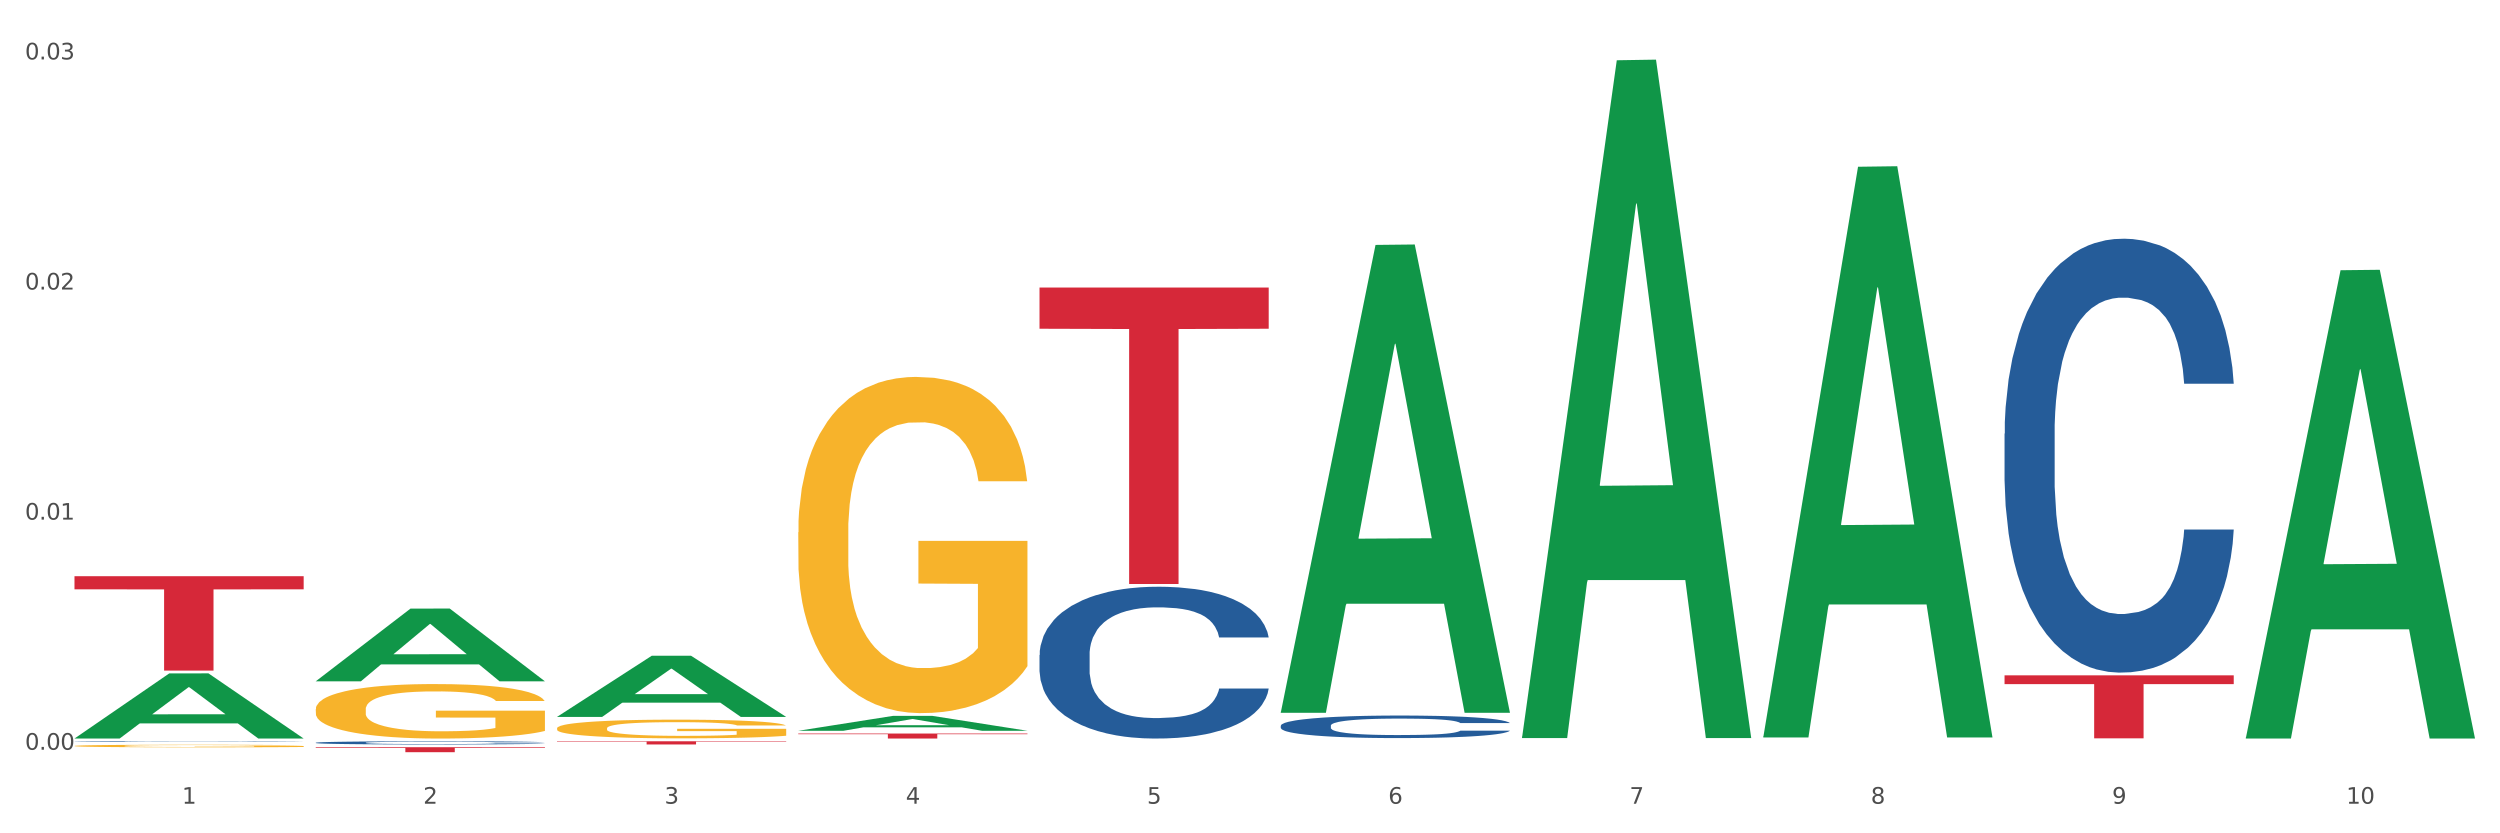 <?xml version="1.0" encoding="utf-8" standalone="no"?>
<!DOCTYPE svg PUBLIC "-//W3C//DTD SVG 1.1//EN"
  "http://www.w3.org/Graphics/SVG/1.1/DTD/svg11.dtd">
<svg xmlns:xlink="http://www.w3.org/1999/xlink" width="1080pt" height="360pt" viewBox="0 0 1080 360" xmlns="http://www.w3.org/2000/svg" version="1.1">
 <rect x="0" y="0" width="1080" height="360" fill="#333333" stroke="none"/>
 <defs>
  <style type="text/css">*{stroke-linejoin: round; stroke-linecap: butt}</style>
 </defs>
 <g id="figure_1">
  <g id="patch_1">
   <path d="M 0 360 
L 1080 360 
L 1080 0 
L 0 0 
z
" style="fill: #ffffff; stroke: #ffffff; stroke-linejoin: miter"/>
  </g>
  <g id="axes_1">
   <g id="matplotlib.axis_1">
    <g id="xtick_1">
     <g id="text_1">
      <!-- 1 -->
      <g style="fill: #4d4d4d" transform="translate(78.627 347.204) scale(0.096 -0.096)">
       <defs>
        <path id="DejaVuSans-31" d="M 794 531 
L 1825 531 
L 1825 4091 
L 703 3866 
L 703 4441 
L 1819 4666 
L 2450 4666 
L 2450 531 
L 3481 531 
L 3481 0 
L 794 0 
L 794 531 
z
" transform="scale(0.016)"/>
       </defs>
       <use xlink:href="#DejaVuSans-31"/>
      </g>
     </g>
    </g>
    <g id="xtick_2">
     <g id="text_2">
      <!-- 2 -->
      <g style="fill: #4d4d4d" transform="translate(182.851 347.204) scale(0.096 -0.096)">
       <defs>
        <path id="DejaVuSans-32" d="M 1228 531 
L 3431 531 
L 3431 0 
L 469 0 
L 469 531 
Q 828 903 1448 1529 
Q 2069 2156 2228 2338 
Q 2531 2678 2651 2914 
Q 2772 3150 2772 3378 
Q 2772 3750 2511 3984 
Q 2250 4219 1831 4219 
Q 1534 4219 1204 4116 
Q 875 4013 500 3803 
L 500 4441 
Q 881 4594 1212 4672 
Q 1544 4750 1819 4750 
Q 2544 4750 2975 4387 
Q 3406 4025 3406 3419 
Q 3406 3131 3298 2873 
Q 3191 2616 2906 2266 
Q 2828 2175 2409 1742 
Q 1991 1309 1228 531 
z
" transform="scale(0.016)"/>
       </defs>
       <use xlink:href="#DejaVuSans-32"/>
      </g>
     </g>
    </g>
    <g id="xtick_3">
     <g id="text_3">
      <!-- 3 -->
      <g style="fill: #4d4d4d" transform="translate(287.074 347.204) scale(0.096 -0.096)">
       <defs>
        <path id="DejaVuSans-33" d="M 2597 2516 
Q 3050 2419 3304 2112 
Q 3559 1806 3559 1356 
Q 3559 666 3084 287 
Q 2609 -91 1734 -91 
Q 1441 -91 1130 -33 
Q 819 25 488 141 
L 488 750 
Q 750 597 1062 519 
Q 1375 441 1716 441 
Q 2309 441 2620 675 
Q 2931 909 2931 1356 
Q 2931 1769 2642 2001 
Q 2353 2234 1838 2234 
L 1294 2234 
L 1294 2753 
L 1863 2753 
Q 2328 2753 2575 2939 
Q 2822 3125 2822 3475 
Q 2822 3834 2567 4026 
Q 2313 4219 1838 4219 
Q 1578 4219 1281 4162 
Q 984 4106 628 3988 
L 628 4550 
Q 988 4650 1302 4700 
Q 1616 4750 1894 4750 
Q 2613 4750 3031 4423 
Q 3450 4097 3450 3541 
Q 3450 3153 3228 2886 
Q 3006 2619 2597 2516 
z
" transform="scale(0.016)"/>
       </defs>
       <use xlink:href="#DejaVuSans-33"/>
      </g>
     </g>
    </g>
    <g id="xtick_4">
     <g id="text_4">
      <!-- 4 -->
      <g style="fill: #4d4d4d" transform="translate(391.298 347.204) scale(0.096 -0.096)">
       <defs>
        <path id="DejaVuSans-34" d="M 2419 4116 
L 825 1625 
L 2419 1625 
L 2419 4116 
z
M 2253 4666 
L 3047 4666 
L 3047 1625 
L 3713 1625 
L 3713 1100 
L 3047 1100 
L 3047 0 
L 2419 0 
L 2419 1100 
L 313 1100 
L 313 1709 
L 2253 4666 
z
" transform="scale(0.016)"/>
       </defs>
       <use xlink:href="#DejaVuSans-34"/>
      </g>
     </g>
    </g>
    <g id="xtick_5">
     <g id="text_5">
      <!-- 5 -->
      <g style="fill: #4d4d4d" transform="translate(495.522 347.204) scale(0.096 -0.096)">
       <defs>
        <path id="DejaVuSans-35" d="M 691 4666 
L 3169 4666 
L 3169 4134 
L 1269 4134 
L 1269 2991 
Q 1406 3038 1543 3061 
Q 1681 3084 1819 3084 
Q 2600 3084 3056 2656 
Q 3513 2228 3513 1497 
Q 3513 744 3044 326 
Q 2575 -91 1722 -91 
Q 1428 -91 1123 -41 
Q 819 9 494 109 
L 494 744 
Q 775 591 1075 516 
Q 1375 441 1709 441 
Q 2250 441 2565 725 
Q 2881 1009 2881 1497 
Q 2881 1984 2565 2268 
Q 2250 2553 1709 2553 
Q 1456 2553 1204 2497 
Q 953 2441 691 2322 
L 691 4666 
z
" transform="scale(0.016)"/>
       </defs>
       <use xlink:href="#DejaVuSans-35"/>
      </g>
     </g>
    </g>
    <g id="xtick_6">
     <g id="text_6">
      <!-- 6 -->
      <g style="fill: #4d4d4d" transform="translate(599.745 347.204) scale(0.096 -0.096)">
       <defs>
        <path id="DejaVuSans-36" d="M 2113 2584 
Q 1688 2584 1439 2293 
Q 1191 2003 1191 1497 
Q 1191 994 1439 701 
Q 1688 409 2113 409 
Q 2538 409 2786 701 
Q 3034 994 3034 1497 
Q 3034 2003 2786 2293 
Q 2538 2584 2113 2584 
z
M 3366 4563 
L 3366 3988 
Q 3128 4100 2886 4159 
Q 2644 4219 2406 4219 
Q 1781 4219 1451 3797 
Q 1122 3375 1075 2522 
Q 1259 2794 1537 2939 
Q 1816 3084 2150 3084 
Q 2853 3084 3261 2657 
Q 3669 2231 3669 1497 
Q 3669 778 3244 343 
Q 2819 -91 2113 -91 
Q 1303 -91 875 529 
Q 447 1150 447 2328 
Q 447 3434 972 4092 
Q 1497 4750 2381 4750 
Q 2619 4750 2861 4703 
Q 3103 4656 3366 4563 
z
" transform="scale(0.016)"/>
       </defs>
       <use xlink:href="#DejaVuSans-36"/>
      </g>
     </g>
    </g>
    <g id="xtick_7">
     <g id="text_7">
      <!-- 7 -->
      <g style="fill: #4d4d4d" transform="translate(703.969 347.204) scale(0.096 -0.096)">
       <defs>
        <path id="DejaVuSans-37" d="M 525 4666 
L 3525 4666 
L 3525 4397 
L 1831 0 
L 1172 0 
L 2766 4134 
L 525 4134 
L 525 4666 
z
" transform="scale(0.016)"/>
       </defs>
       <use xlink:href="#DejaVuSans-37"/>
      </g>
     </g>
    </g>
    <g id="xtick_8">
     <g id="text_8">
      <!-- 8 -->
      <g style="fill: #4d4d4d" transform="translate(808.193 347.204) scale(0.096 -0.096)">
       <defs>
        <path id="DejaVuSans-38" d="M 2034 2216 
Q 1584 2216 1326 1975 
Q 1069 1734 1069 1313 
Q 1069 891 1326 650 
Q 1584 409 2034 409 
Q 2484 409 2743 651 
Q 3003 894 3003 1313 
Q 3003 1734 2745 1975 
Q 2488 2216 2034 2216 
z
M 1403 2484 
Q 997 2584 770 2862 
Q 544 3141 544 3541 
Q 544 4100 942 4425 
Q 1341 4750 2034 4750 
Q 2731 4750 3128 4425 
Q 3525 4100 3525 3541 
Q 3525 3141 3298 2862 
Q 3072 2584 2669 2484 
Q 3125 2378 3379 2068 
Q 3634 1759 3634 1313 
Q 3634 634 3220 271 
Q 2806 -91 2034 -91 
Q 1263 -91 848 271 
Q 434 634 434 1313 
Q 434 1759 690 2068 
Q 947 2378 1403 2484 
z
M 1172 3481 
Q 1172 3119 1398 2916 
Q 1625 2713 2034 2713 
Q 2441 2713 2670 2916 
Q 2900 3119 2900 3481 
Q 2900 3844 2670 4047 
Q 2441 4250 2034 4250 
Q 1625 4250 1398 4047 
Q 1172 3844 1172 3481 
z
" transform="scale(0.016)"/>
       </defs>
       <use xlink:href="#DejaVuSans-38"/>
      </g>
     </g>
    </g>
    <g id="xtick_9">
     <g id="text_9">
      <!-- 9 -->
      <g style="fill: #4d4d4d" transform="translate(912.416 347.204) scale(0.096 -0.096)">
       <defs>
        <path id="DejaVuSans-39" d="M 703 97 
L 703 672 
Q 941 559 1184 500 
Q 1428 441 1663 441 
Q 2288 441 2617 861 
Q 2947 1281 2994 2138 
Q 2813 1869 2534 1725 
Q 2256 1581 1919 1581 
Q 1219 1581 811 2004 
Q 403 2428 403 3163 
Q 403 3881 828 4315 
Q 1253 4750 1959 4750 
Q 2769 4750 3195 4129 
Q 3622 3509 3622 2328 
Q 3622 1225 3098 567 
Q 2575 -91 1691 -91 
Q 1453 -91 1209 -44 
Q 966 3 703 97 
z
M 1959 2075 
Q 2384 2075 2632 2365 
Q 2881 2656 2881 3163 
Q 2881 3666 2632 3958 
Q 2384 4250 1959 4250 
Q 1534 4250 1286 3958 
Q 1038 3666 1038 3163 
Q 1038 2656 1286 2365 
Q 1534 2075 1959 2075 
z
" transform="scale(0.016)"/>
       </defs>
       <use xlink:href="#DejaVuSans-39"/>
      </g>
     </g>
    </g>
    <g id="xtick_10">
     <g id="text_10">
      <!-- 10 -->
      <g style="fill: #4d4d4d" transform="translate(1013.586 347.204) scale(0.096 -0.096)">
       <defs>
        <path id="DejaVuSans-30" d="M 2034 4250 
Q 1547 4250 1301 3770 
Q 1056 3291 1056 2328 
Q 1056 1369 1301 889 
Q 1547 409 2034 409 
Q 2525 409 2770 889 
Q 3016 1369 3016 2328 
Q 3016 3291 2770 3770 
Q 2525 4250 2034 4250 
z
M 2034 4750 
Q 2819 4750 3233 4129 
Q 3647 3509 3647 2328 
Q 3647 1150 3233 529 
Q 2819 -91 2034 -91 
Q 1250 -91 836 529 
Q 422 1150 422 2328 
Q 422 3509 836 4129 
Q 1250 4750 2034 4750 
z
" transform="scale(0.016)"/>
       </defs>
       <use xlink:href="#DejaVuSans-31"/>
       <use xlink:href="#DejaVuSans-30" transform="translate(63.623 0)"/>
      </g>
     </g>
    </g>
    <g id="xtick_11"/>
    <g id="xtick_12"/>
    <g id="xtick_13"/>
    <g id="xtick_14"/>
    <g id="xtick_15"/>
    <g id="xtick_16"/>
    <g id="xtick_17"/>
    <g id="xtick_18"/>
    <g id="xtick_19"/>
   </g>
   <g id="matplotlib.axis_2">
    <g id="ytick_1">
     <g id="text_11">
      <!-- 0.00 -->
      <g style="fill: #4d4d4d" transform="translate(10.8 323.882) scale(0.096 -0.096)">
       <defs>
        <path id="DejaVuSans-2e" d="M 684 794 
L 1344 794 
L 1344 0 
L 684 0 
L 684 794 
z
" transform="scale(0.016)"/>
       </defs>
       <use xlink:href="#DejaVuSans-30"/>
       <use xlink:href="#DejaVuSans-2e" transform="translate(63.623 0)"/>
       <use xlink:href="#DejaVuSans-30" transform="translate(95.41 0)"/>
       <use xlink:href="#DejaVuSans-30" transform="translate(159.033 0)"/>
      </g>
     </g>
    </g>
    <g id="ytick_2">
     <g id="text_12">
      <!-- 0.01 -->
      <g style="fill: #4d4d4d" transform="translate(10.8 224.481) scale(0.096 -0.096)">
       <use xlink:href="#DejaVuSans-30"/>
       <use xlink:href="#DejaVuSans-2e" transform="translate(63.623 0)"/>
       <use xlink:href="#DejaVuSans-30" transform="translate(95.41 0)"/>
       <use xlink:href="#DejaVuSans-31" transform="translate(159.033 0)"/>
      </g>
     </g>
    </g>
    <g id="ytick_3">
     <g id="text_13">
      <!-- 0.02 -->
      <g style="fill: #4d4d4d" transform="translate(10.8 125.081) scale(0.096 -0.096)">
       <use xlink:href="#DejaVuSans-30"/>
       <use xlink:href="#DejaVuSans-2e" transform="translate(63.623 0)"/>
       <use xlink:href="#DejaVuSans-30" transform="translate(95.41 0)"/>
       <use xlink:href="#DejaVuSans-32" transform="translate(159.033 0)"/>
      </g>
     </g>
    </g>
    <g id="ytick_4">
     <g id="text_14">
      <!-- 0.03 -->
      <g style="fill: #4d4d4d" transform="translate(10.8 25.68) scale(0.096 -0.096)">
       <use xlink:href="#DejaVuSans-30"/>
       <use xlink:href="#DejaVuSans-2e" transform="translate(63.623 0)"/>
       <use xlink:href="#DejaVuSans-30" transform="translate(95.41 0)"/>
       <use xlink:href="#DejaVuSans-33" transform="translate(159.033 0)"/>
      </g>
     </g>
    </g>
    <g id="ytick_5"/>
    <g id="ytick_6"/>
    <g id="ytick_7"/>
   </g>
   <g id="PolyCollection_1">
    <path d="M 32.175 319.004 
L 32.277 318.977 
L 73.107 290.916 
L 90.051 290.89 
L 131.187 319.056 
L 111.589 319.056 
L 102.709 312.497 
L 60.552 312.497 
L 60.246 312.603 
L 51.671 319.056 
L 32.175 319.056 
L 32.175 319.004 
L 65.86 308.583 
L 97.401 308.557 
L 81.783 296.893 
L 81.579 296.84 
L 81.375 296.92 
L 65.758 308.557 
L 65.86 308.583 
L 32.175 319.004 
z
" clip-path="url(#p9f705126b6)" style="fill: #109648"/>
    <path d="M 449.069 282.937 
L 449.187 282.877 
L 449.187 281.2 
L 449.538 278.924 
L 450.825 274.731 
L 452.464 271.556 
L 455.272 267.843 
L 456.794 266.285 
L 458.783 264.548 
L 462.88 261.733 
L 467.561 259.337 
L 470.838 258.019 
L 473.296 257.181 
L 478.797 255.683 
L 481.957 255.024 
L 485.234 254.485 
L 488.042 254.126 
L 492.724 253.706 
L 496.469 253.527 
L 500.799 253.467 
L 504.427 253.527 
L 509.226 253.766 
L 516.248 254.485 
L 518.94 254.904 
L 522.568 255.623 
L 526.313 256.582 
L 529.356 257.54 
L 532.867 258.918 
L 536.495 260.715 
L 540.006 262.991 
L 542.464 265.087 
L 544.454 267.304 
L 546.209 269.999 
L 547.497 272.934 
L 548.082 275.39 
L 526.664 275.39 
L 526.079 273.174 
L 524.909 270.778 
L 523.738 269.16 
L 522.451 267.843 
L 520.461 266.345 
L 518.706 265.387 
L 515.78 264.249 
L 513.088 263.53 
L 510.864 263.111 
L 508.173 262.751 
L 502.438 262.392 
L 498.342 262.392 
L 495.767 262.512 
L 492.607 262.811 
L 489.915 263.23 
L 486.755 263.949 
L 484.297 264.728 
L 481.84 265.746 
L 480.435 266.465 
L 478.328 267.783 
L 476.924 268.861 
L 475.051 270.718 
L 473.998 272.036 
L 472.126 275.45 
L 471.306 277.966 
L 470.955 279.703 
L 470.721 281.619 
L 470.721 290.964 
L 471.423 295.157 
L 472.009 296.954 
L 472.945 298.99 
L 474.7 301.626 
L 477.275 304.201 
L 479.967 306.058 
L 482.191 307.196 
L 484.297 308.035 
L 486.404 308.694 
L 488.979 309.293 
L 491.085 309.652 
L 494.245 310.012 
L 497.991 310.191 
L 500.916 310.191 
L 506.885 309.892 
L 509.577 309.592 
L 512.152 309.173 
L 514.961 308.514 
L 517.184 307.795 
L 518.472 307.256 
L 520.578 306.118 
L 522.217 304.92 
L 523.621 303.543 
L 524.558 302.345 
L 525.611 300.548 
L 526.43 298.511 
L 526.664 297.433 
L 548.082 297.433 
L 547.614 299.589 
L 546.795 301.686 
L 545.156 304.501 
L 543.869 306.118 
L 541.879 308.095 
L 539.772 309.772 
L 536.846 311.629 
L 534.155 313.007 
L 531.346 314.205 
L 528.303 315.283 
L 522.802 316.78 
L 520.813 317.2 
L 516.599 317.918 
L 513.322 318.338 
L 508.524 318.757 
L 503.608 318.997 
L 498.459 319.056 
L 493.894 318.937 
L 488.862 318.577 
L 485.702 318.218 
L 482.191 317.679 
L 478.094 316.84 
L 474.232 315.822 
L 470.604 314.624 
L 467.21 313.246 
L 464.05 311.689 
L 459.954 309.113 
L 456.911 306.597 
L 454.687 304.261 
L 453.166 302.285 
L 451.644 299.769 
L 450.825 298.032 
L 449.538 293.839 
L 449.069 289.945 
L 449.069 282.937 
z
" clip-path="url(#p9f705126b6)" style="fill: #255c99"/>
    <path d="M 553.293 313.489 
L 553.41 313.481 
L 553.41 313.232 
L 553.761 312.894 
L 555.049 312.271 
L 556.687 311.8 
L 559.496 311.249 
L 561.017 311.017 
L 563.007 310.76 
L 567.103 310.342 
L 571.785 309.986 
L 575.062 309.79 
L 577.52 309.666 
L 583.02 309.444 
L 586.18 309.346 
L 589.457 309.266 
L 592.266 309.212 
L 596.948 309.15 
L 600.693 309.123 
L 605.023 309.115 
L 608.651 309.123 
L 613.45 309.159 
L 620.472 309.266 
L 623.164 309.328 
L 626.792 309.435 
L 630.537 309.577 
L 633.58 309.719 
L 637.091 309.924 
L 640.719 310.19 
L 644.23 310.528 
L 646.688 310.84 
L 648.677 311.169 
L 650.433 311.569 
L 651.72 312.004 
L 652.306 312.369 
L 630.888 312.369 
L 630.303 312.04 
L 629.132 311.684 
L 627.962 311.444 
L 626.675 311.249 
L 624.685 311.026 
L 622.929 310.884 
L 620.004 310.715 
L 617.312 310.608 
L 615.088 310.546 
L 612.396 310.493 
L 606.661 310.439 
L 602.565 310.439 
L 599.99 310.457 
L 596.83 310.502 
L 594.139 310.564 
L 590.979 310.671 
L 588.521 310.786 
L 586.063 310.937 
L 584.659 311.044 
L 582.552 311.24 
L 581.148 311.4 
L 579.275 311.675 
L 578.222 311.871 
L 576.349 312.378 
L 575.53 312.751 
L 575.179 313.009 
L 574.945 313.294 
L 574.945 314.681 
L 575.647 315.303 
L 576.232 315.57 
L 577.168 315.873 
L 578.924 316.264 
L 581.499 316.646 
L 584.191 316.922 
L 586.414 317.091 
L 588.521 317.215 
L 590.628 317.313 
L 593.202 317.402 
L 595.309 317.455 
L 598.469 317.509 
L 602.214 317.535 
L 605.14 317.535 
L 611.109 317.491 
L 613.801 317.446 
L 616.375 317.384 
L 619.184 317.286 
L 621.408 317.18 
L 622.695 317.1 
L 624.802 316.931 
L 626.441 316.753 
L 627.845 316.548 
L 628.781 316.371 
L 629.835 316.104 
L 630.654 315.801 
L 630.888 315.641 
L 652.306 315.641 
L 651.837 315.961 
L 651.018 316.273 
L 649.38 316.691 
L 648.092 316.931 
L 646.103 317.224 
L 643.996 317.473 
L 641.07 317.749 
L 638.378 317.953 
L 635.569 318.131 
L 632.526 318.291 
L 627.026 318.514 
L 625.036 318.576 
L 620.823 318.682 
L 617.546 318.745 
L 612.747 318.807 
L 607.832 318.843 
L 602.682 318.851 
L 598.118 318.834 
L 593.085 318.78 
L 589.925 318.727 
L 586.414 318.647 
L 582.318 318.522 
L 578.456 318.371 
L 574.828 318.193 
L 571.434 317.989 
L 568.274 317.758 
L 564.177 317.375 
L 561.135 317.002 
L 558.911 316.655 
L 557.389 316.362 
L 555.868 315.988 
L 555.049 315.73 
L 553.761 315.108 
L 553.293 314.53 
L 553.293 313.489 
z
" clip-path="url(#p9f705126b6)" style="fill: #255c99"/>
    <path d="M 865.964 187.344 
L 866.081 187.173 
L 866.081 182.38 
L 866.432 175.874 
L 867.719 163.89 
L 869.358 154.817 
L 872.167 144.203 
L 873.688 139.752 
L 875.678 134.787 
L 879.774 126.741 
L 884.456 119.893 
L 887.733 116.127 
L 890.19 113.73 
L 895.691 109.45 
L 898.851 107.567 
L 902.128 106.027 
L 904.937 104.999 
L 909.618 103.801 
L 913.364 103.287 
L 917.694 103.116 
L 921.322 103.287 
L 926.12 103.972 
L 933.143 106.027 
L 935.834 107.225 
L 939.463 109.279 
L 943.208 112.018 
L 946.251 114.758 
L 949.762 118.695 
L 953.39 123.831 
L 956.901 130.336 
L 959.359 136.328 
L 961.348 142.662 
L 963.104 150.366 
L 964.391 158.755 
L 964.976 165.774 
L 943.559 165.774 
L 942.974 159.439 
L 941.803 152.592 
L 940.633 147.969 
L 939.346 144.203 
L 937.356 139.923 
L 935.6 137.184 
L 932.674 133.931 
L 929.983 131.877 
L 927.759 130.679 
L 925.067 129.651 
L 919.332 128.624 
L 915.236 128.624 
L 912.661 128.967 
L 909.501 129.823 
L 906.81 131.021 
L 903.65 133.075 
L 901.192 135.301 
L 898.734 138.211 
L 897.33 140.266 
L 895.223 144.032 
L 893.819 147.113 
L 891.946 152.42 
L 890.893 156.187 
L 889.02 165.945 
L 888.201 173.135 
L 887.85 178.1 
L 887.616 183.578 
L 887.616 210.284 
L 888.318 222.268 
L 888.903 227.404 
L 889.839 233.224 
L 891.595 240.757 
L 894.17 248.118 
L 896.861 253.425 
L 899.085 256.678 
L 901.192 259.075 
L 903.298 260.958 
L 905.873 262.67 
L 907.98 263.697 
L 911.14 264.724 
L 914.885 265.238 
L 917.811 265.238 
L 923.78 264.382 
L 926.472 263.526 
L 929.046 262.328 
L 931.855 260.444 
L 934.079 258.39 
L 935.366 256.849 
L 937.473 253.597 
L 939.111 250.173 
L 940.516 246.235 
L 941.452 242.811 
L 942.505 237.675 
L 943.325 231.855 
L 943.559 228.773 
L 964.976 228.773 
L 964.508 234.936 
L 963.689 240.928 
L 962.05 248.974 
L 960.763 253.597 
L 958.773 259.246 
L 956.667 264.04 
L 953.741 269.347 
L 951.049 273.284 
L 948.24 276.708 
L 945.197 279.789 
L 939.697 284.069 
L 937.707 285.268 
L 933.494 287.322 
L 930.217 288.52 
L 925.418 289.719 
L 920.503 290.404 
L 915.353 290.575 
L 910.789 290.232 
L 905.756 289.205 
L 902.596 288.178 
L 899.085 286.637 
L 894.989 284.241 
L 891.127 281.33 
L 887.499 277.906 
L 884.105 273.969 
L 880.945 269.518 
L 876.848 262.156 
L 873.805 254.966 
L 871.582 248.29 
L 870.06 242.64 
L 868.539 235.45 
L 867.719 230.485 
L 866.432 218.502 
L 865.964 207.374 
L 865.964 187.344 
z
" clip-path="url(#p9f705126b6)" style="fill: #255c99"/>
    <path d="M 32.175 322.244 
L 32.292 322.243 
L 32.292 322.206 
L 32.526 322.174 
L 33.695 322.097 
L 35.448 322.034 
L 36.734 322 
L 38.02 321.972 
L 39.54 321.944 
L 41.41 321.916 
L 44.8 321.874 
L 46.904 321.852 
L 49.476 321.83 
L 54.152 321.797 
L 57.542 321.778 
L 61.049 321.763 
L 66.777 321.744 
L 70.517 321.736 
L 74.492 321.73 
L 79.285 321.726 
L 82.909 321.725 
L 90.858 321.728 
L 97.638 321.737 
L 100.911 321.744 
L 105.119 321.757 
L 107.34 321.765 
L 110.964 321.781 
L 114.705 321.803 
L 117.277 321.821 
L 121.134 321.856 
L 124.057 321.891 
L 126.745 321.934 
L 128.148 321.964 
L 129.2 321.991 
L 130.135 322.023 
L 131.071 322.073 
L 110.029 322.073 
L 109.211 322.038 
L 107.925 322.004 
L 106.054 321.971 
L 104.418 321.95 
L 101.612 321.925 
L 99.041 321.908 
L 96.352 321.896 
L 93.079 321.886 
L 90.507 321.881 
L 86.883 321.877 
L 79.752 321.878 
L 74.96 321.886 
L 71.686 321.896 
L 69.582 321.905 
L 67.712 321.916 
L 65.608 321.93 
L 63.153 321.951 
L 61.399 321.971 
L 59.646 321.996 
L 58.243 322.02 
L 56.957 322.049 
L 55.905 322.08 
L 55.087 322.111 
L 54.386 322.15 
L 53.801 322.215 
L 53.801 322.355 
L 54.035 322.387 
L 54.619 322.429 
L 55.321 322.461 
L 56.49 322.499 
L 57.542 322.525 
L 59.529 322.561 
L 61.75 322.592 
L 63.504 322.612 
L 65.257 322.628 
L 68.296 322.651 
L 71.686 322.669 
L 74.609 322.68 
L 78.583 322.691 
L 81.272 322.695 
L 83.61 322.697 
L 89.338 322.697 
L 93.429 322.694 
L 97.988 322.687 
L 101.495 322.677 
L 104.418 322.666 
L 107.691 322.648 
L 109.795 322.63 
L 109.795 322.416 
L 84.078 322.415 
L 84.078 322.272 
L 131.187 322.272 
L 131.187 322.691 
L 129.2 322.712 
L 126.979 322.732 
L 124.641 322.749 
L 121.134 322.771 
L 116.926 322.791 
L 113.185 322.805 
L 109.211 322.818 
L 104.535 322.829 
L 98.456 322.839 
L 94.715 322.843 
L 90.039 322.846 
L 84.545 322.847 
L 79.752 322.845 
L 75.076 322.84 
L 70.167 322.831 
L 65.374 322.818 
L 61.75 322.804 
L 58.126 322.788 
L 54.269 322.766 
L 51.229 322.746 
L 48.891 322.728 
L 46.32 322.704 
L 43.514 322.673 
L 41.41 322.646 
L 39.54 322.617 
L 37.552 322.58 
L 36.15 322.548 
L 34.747 322.508 
L 33.928 322.478 
L 32.993 322.432 
L 32.292 322.368 
L 32.175 322.244 
z
" clip-path="url(#p9f705126b6)" style="fill: #f7b32b"/>
    <path d="M 32.175 248.914 
L 131.187 248.914 
L 131.187 254.584 
L 92.239 254.622 
L 92.239 289.712 
L 70.888 289.712 
L 70.888 254.622 
L 32.175 254.584 
L 32.175 248.953 
L 32.175 248.914 
z
" clip-path="url(#p9f705126b6)" style="fill: #d62839"/>
    <path d="M 136.399 322.791 
L 235.411 322.791 
L 235.411 323.091 
L 196.463 323.093 
L 196.463 324.95 
L 175.112 324.95 
L 175.112 323.093 
L 136.399 323.091 
L 136.399 322.793 
L 136.399 322.791 
z
" clip-path="url(#p9f705126b6)" style="fill: #d62839"/>
    <path d="M 240.622 320.234 
L 339.635 320.234 
L 339.635 320.424 
L 300.687 320.426 
L 300.687 321.602 
L 279.336 321.602 
L 279.336 320.426 
L 240.622 320.424 
L 240.622 320.236 
L 240.622 320.234 
z
" clip-path="url(#p9f705126b6)" style="fill: #d62839"/>
    <path d="M 344.846 316.878 
L 443.858 316.878 
L 443.858 317.181 
L 404.91 317.183 
L 404.91 319.056 
L 383.559 319.056 
L 383.559 317.183 
L 344.846 317.181 
L 344.846 316.88 
L 344.846 316.878 
z
" clip-path="url(#p9f705126b6)" style="fill: #d62839"/>
    <path d="M 449.069 124.218 
L 548.082 124.218 
L 548.082 142.015 
L 509.134 142.136 
L 509.134 252.289 
L 487.783 252.289 
L 487.783 142.136 
L 449.069 142.015 
L 449.069 124.338 
L 449.069 124.218 
z
" clip-path="url(#p9f705126b6)" style="fill: #d62839"/>
    <path d="M 865.964 291.753 
L 964.976 291.753 
L 964.976 295.534 
L 926.028 295.559 
L 926.028 318.961 
L 904.677 318.961 
L 904.677 295.559 
L 865.964 295.534 
L 865.964 291.778 
L 865.964 291.753 
z
" clip-path="url(#p9f705126b6)" style="fill: #d62839"/>
    <path d="M 136.399 320.854 
L 136.516 320.852 
L 136.516 320.817 
L 136.867 320.769 
L 138.154 320.681 
L 139.793 320.614 
L 142.602 320.536 
L 144.123 320.504 
L 146.113 320.467 
L 150.209 320.408 
L 154.89 320.358 
L 158.167 320.33 
L 160.625 320.312 
L 166.126 320.281 
L 169.286 320.267 
L 172.563 320.256 
L 175.372 320.248 
L 180.053 320.239 
L 183.798 320.236 
L 188.129 320.234 
L 191.757 320.236 
L 196.555 320.241 
L 203.577 320.256 
L 206.269 320.265 
L 209.897 320.28 
L 213.642 320.3 
L 216.685 320.32 
L 220.196 320.349 
L 223.824 320.387 
L 227.336 320.434 
L 229.793 320.479 
L 231.783 320.525 
L 233.538 320.582 
L 234.826 320.643 
L 235.411 320.695 
L 213.993 320.695 
L 213.408 320.648 
L 212.238 320.598 
L 211.068 320.564 
L 209.78 320.536 
L 207.791 320.505 
L 206.035 320.485 
L 203.109 320.461 
L 200.417 320.446 
L 198.194 320.437 
L 195.502 320.429 
L 189.767 320.422 
L 185.671 320.422 
L 183.096 320.424 
L 179.936 320.431 
L 177.244 320.44 
L 174.084 320.455 
L 171.626 320.471 
L 169.169 320.492 
L 167.764 320.507 
L 165.658 320.535 
L 164.253 320.558 
L 162.381 320.597 
L 161.327 320.625 
L 159.455 320.696 
L 158.635 320.749 
L 158.284 320.786 
L 158.05 320.826 
L 158.05 321.022 
L 158.752 321.11 
L 159.338 321.148 
L 160.274 321.191 
L 162.029 321.246 
L 164.604 321.301 
L 167.296 321.34 
L 169.52 321.363 
L 171.626 321.381 
L 173.733 321.395 
L 176.308 321.408 
L 178.415 321.415 
L 181.575 321.423 
L 185.32 321.426 
L 188.246 321.426 
L 194.214 321.42 
L 196.906 321.414 
L 199.481 321.405 
L 202.29 321.391 
L 204.514 321.376 
L 205.801 321.365 
L 207.908 321.341 
L 209.546 321.316 
L 210.951 321.287 
L 211.887 321.261 
L 212.94 321.224 
L 213.759 321.181 
L 213.993 321.158 
L 235.411 321.158 
L 234.943 321.204 
L 234.124 321.248 
L 232.485 321.307 
L 231.198 321.341 
L 229.208 321.382 
L 227.102 321.418 
L 224.176 321.457 
L 221.484 321.486 
L 218.675 321.511 
L 215.632 321.533 
L 210.131 321.565 
L 208.142 321.574 
L 203.928 321.589 
L 200.651 321.598 
L 195.853 321.606 
L 190.937 321.611 
L 185.788 321.613 
L 181.223 321.61 
L 176.191 321.603 
L 173.031 321.595 
L 169.52 321.584 
L 165.424 321.566 
L 161.561 321.545 
L 157.933 321.52 
L 154.539 321.491 
L 151.379 321.458 
L 147.283 321.404 
L 144.24 321.351 
L 142.016 321.302 
L 140.495 321.26 
L 138.973 321.207 
L 138.154 321.171 
L 136.867 321.083 
L 136.399 321.001 
L 136.399 320.854 
z
" clip-path="url(#p9f705126b6)" style="fill: #255c99"/>
    <path d="M 240.622 314.622 
L 240.739 314.615 
L 240.739 314.35 
L 240.973 314.121 
L 242.142 313.568 
L 243.895 313.111 
L 245.181 312.868 
L 246.467 312.669 
L 247.987 312.47 
L 249.857 312.263 
L 253.247 311.961 
L 255.351 311.806 
L 257.923 311.644 
L 262.599 311.408 
L 265.989 311.275 
L 269.496 311.164 
L 275.224 311.032 
L 278.965 310.973 
L 282.939 310.929 
L 287.732 310.899 
L 291.356 310.892 
L 299.305 310.914 
L 306.085 310.98 
L 309.358 311.032 
L 313.566 311.12 
L 315.788 311.179 
L 319.411 311.297 
L 323.152 311.452 
L 325.724 311.585 
L 329.581 311.835 
L 332.504 312.086 
L 335.193 312.396 
L 336.595 312.61 
L 337.647 312.809 
L 338.583 313.037 
L 339.518 313.399 
L 318.476 313.399 
L 317.658 313.14 
L 316.372 312.897 
L 314.502 312.661 
L 312.865 312.514 
L 310.06 312.329 
L 307.488 312.211 
L 304.799 312.123 
L 301.526 312.049 
L 298.954 312.012 
L 295.33 311.983 
L 288.2 311.99 
L 283.407 312.049 
L 280.134 312.123 
L 278.03 312.189 
L 276.159 312.263 
L 274.055 312.366 
L 271.6 312.521 
L 269.847 312.661 
L 268.093 312.838 
L 266.69 313.015 
L 265.405 313.222 
L 264.352 313.443 
L 263.534 313.671 
L 262.833 313.951 
L 262.248 314.416 
L 262.248 315.426 
L 262.482 315.655 
L 263.067 315.957 
L 263.768 316.185 
L 264.937 316.458 
L 265.989 316.643 
L 267.976 316.908 
L 270.197 317.129 
L 271.951 317.269 
L 273.704 317.387 
L 276.744 317.55 
L 280.134 317.682 
L 283.056 317.763 
L 287.031 317.837 
L 289.719 317.867 
L 292.057 317.881 
L 297.785 317.881 
L 301.877 317.859 
L 306.436 317.808 
L 309.943 317.741 
L 312.865 317.66 
L 316.138 317.527 
L 318.242 317.402 
L 318.242 315.861 
L 292.525 315.854 
L 292.525 314.829 
L 339.635 314.829 
L 339.635 317.837 
L 337.647 317.992 
L 335.426 318.132 
L 333.088 318.257 
L 329.581 318.412 
L 325.373 318.56 
L 321.632 318.663 
L 317.658 318.751 
L 312.982 318.832 
L 306.903 318.906 
L 303.163 318.936 
L 298.487 318.958 
L 292.992 318.965 
L 288.2 318.95 
L 283.524 318.914 
L 278.614 318.847 
L 273.821 318.751 
L 270.197 318.655 
L 266.574 318.537 
L 262.716 318.383 
L 259.677 318.235 
L 257.339 318.102 
L 254.767 317.933 
L 251.961 317.712 
L 249.857 317.513 
L 247.987 317.306 
L 246 317.041 
L 244.597 316.812 
L 243.194 316.525 
L 242.376 316.311 
L 241.441 315.979 
L 240.739 315.515 
L 240.622 314.622 
z
" clip-path="url(#p9f705126b6)" style="fill: #f7b32b"/>
    <path d="M 136.399 306.393 
L 136.516 306.372 
L 136.516 305.598 
L 136.749 304.931 
L 137.918 303.319 
L 139.672 301.986 
L 140.958 301.277 
L 142.244 300.696 
L 143.763 300.116 
L 145.634 299.514 
L 149.024 298.632 
L 151.128 298.181 
L 153.699 297.708 
L 158.375 297.02 
L 161.765 296.633 
L 165.272 296.31 
L 171 295.923 
L 174.741 295.751 
L 178.716 295.622 
L 183.508 295.536 
L 187.132 295.515 
L 195.081 295.579 
L 201.861 295.773 
L 205.135 295.923 
L 209.343 296.181 
L 211.564 296.353 
L 215.188 296.697 
L 218.928 297.149 
L 221.5 297.536 
L 225.358 298.267 
L 228.28 298.998 
L 230.969 299.901 
L 232.372 300.524 
L 233.424 301.105 
L 234.359 301.771 
L 235.294 302.825 
L 214.253 302.825 
L 213.434 302.072 
L 212.148 301.363 
L 210.278 300.675 
L 208.641 300.245 
L 205.836 299.707 
L 203.264 299.363 
L 200.576 299.105 
L 197.302 298.89 
L 194.731 298.783 
L 191.107 298.697 
L 183.976 298.718 
L 179.183 298.89 
L 175.91 299.105 
L 173.806 299.299 
L 171.936 299.514 
L 169.831 299.815 
L 167.377 300.266 
L 165.623 300.675 
L 163.87 301.191 
L 162.467 301.707 
L 161.181 302.309 
L 160.129 302.953 
L 159.311 303.62 
L 158.609 304.437 
L 158.025 305.791 
L 158.025 308.737 
L 158.259 309.403 
L 158.843 310.285 
L 159.544 310.951 
L 160.713 311.747 
L 161.765 312.284 
L 163.753 313.058 
L 165.974 313.703 
L 167.727 314.112 
L 169.481 314.456 
L 172.52 314.929 
L 175.91 315.316 
L 178.833 315.552 
L 182.807 315.767 
L 185.496 315.853 
L 187.834 315.896 
L 193.562 315.896 
L 197.653 315.832 
L 202.212 315.681 
L 205.719 315.488 
L 208.641 315.251 
L 211.915 314.864 
L 214.019 314.499 
L 214.019 310.005 
L 188.301 309.984 
L 188.301 306.995 
L 235.411 306.995 
L 235.411 315.767 
L 233.424 316.219 
L 231.203 316.627 
L 228.865 316.993 
L 225.358 317.444 
L 221.15 317.874 
L 217.409 318.175 
L 213.434 318.433 
L 208.758 318.669 
L 202.68 318.884 
L 198.939 318.97 
L 194.263 319.035 
L 188.769 319.056 
L 183.976 319.013 
L 179.3 318.906 
L 174.39 318.712 
L 169.598 318.433 
L 165.974 318.153 
L 162.35 317.809 
L 158.492 317.358 
L 155.453 316.928 
L 153.115 316.541 
L 150.543 316.047 
L 147.738 315.402 
L 145.634 314.821 
L 143.763 314.219 
L 141.776 313.445 
L 140.373 312.779 
L 138.97 311.94 
L 138.152 311.317 
L 137.217 310.349 
L 136.516 308.995 
L 136.399 306.393 
z
" clip-path="url(#p9f705126b6)" style="fill: #f7b32b"/>
    <path d="M 344.846 229.942 
L 344.963 229.809 
L 344.963 225.033 
L 345.197 220.921 
L 346.366 210.972 
L 348.119 202.748 
L 349.405 198.37 
L 350.691 194.789 
L 352.21 191.207 
L 354.081 187.493 
L 357.471 182.054 
L 359.575 179.269 
L 362.147 176.35 
L 366.823 172.105 
L 370.213 169.718 
L 373.72 167.728 
L 379.448 165.34 
L 383.188 164.279 
L 387.163 163.483 
L 391.956 162.952 
L 395.579 162.82 
L 403.529 163.218 
L 410.309 164.412 
L 413.582 165.34 
L 417.79 166.932 
L 420.011 167.993 
L 423.635 170.116 
L 427.376 172.901 
L 429.947 175.289 
L 433.805 179.799 
L 436.728 184.309 
L 439.416 189.881 
L 440.819 193.728 
L 441.871 197.309 
L 442.806 201.421 
L 443.741 207.921 
L 422.7 207.921 
L 421.882 203.279 
L 420.596 198.901 
L 418.725 194.656 
L 417.089 192.003 
L 414.283 188.687 
L 411.711 186.564 
L 409.023 184.973 
L 405.75 183.646 
L 403.178 182.983 
L 399.554 182.452 
L 392.423 182.585 
L 387.63 183.646 
L 384.357 184.973 
L 382.253 186.167 
L 380.383 187.493 
L 378.279 189.35 
L 375.824 192.136 
L 374.07 194.656 
L 372.317 197.84 
L 370.914 201.024 
L 369.628 204.738 
L 368.576 208.717 
L 367.758 212.83 
L 367.056 217.87 
L 366.472 226.227 
L 366.472 244.401 
L 366.706 248.513 
L 367.29 253.952 
L 367.992 258.064 
L 369.161 262.972 
L 370.213 266.288 
L 372.2 271.064 
L 374.421 275.043 
L 376.174 277.564 
L 377.928 279.686 
L 380.967 282.604 
L 384.357 284.992 
L 387.28 286.451 
L 391.254 287.778 
L 393.943 288.308 
L 396.281 288.574 
L 402.009 288.574 
L 406.1 288.176 
L 410.659 287.247 
L 414.166 286.053 
L 417.089 284.594 
L 420.362 282.206 
L 422.466 279.951 
L 422.466 252.227 
L 396.748 252.094 
L 396.748 233.656 
L 443.858 233.656 
L 443.858 287.778 
L 441.871 290.563 
L 439.65 293.084 
L 437.312 295.339 
L 433.805 298.125 
L 429.597 300.778 
L 425.856 302.635 
L 421.882 304.227 
L 417.206 305.686 
L 411.127 307.012 
L 407.386 307.543 
L 402.71 307.941 
L 397.216 308.074 
L 392.423 307.808 
L 387.747 307.145 
L 382.838 305.951 
L 378.045 304.227 
L 374.421 302.502 
L 370.797 300.38 
L 366.94 297.594 
L 363.9 294.941 
L 361.562 292.553 
L 358.99 289.502 
L 356.185 285.523 
L 354.081 281.941 
L 352.21 278.227 
L 350.223 273.451 
L 348.82 269.339 
L 347.418 264.166 
L 346.599 260.319 
L 345.664 254.35 
L 344.963 245.992 
L 344.846 229.942 
z
" clip-path="url(#p9f705126b6)" style="fill: #f7b32b"/>
    <path d="M 32.175 320.375 
L 32.292 320.375 
L 32.292 320.367 
L 32.643 320.356 
L 33.931 320.336 
L 35.569 320.321 
L 38.378 320.303 
L 39.899 320.295 
L 41.889 320.287 
L 45.985 320.274 
L 50.667 320.262 
L 53.944 320.256 
L 56.401 320.252 
L 61.902 320.245 
L 65.062 320.242 
L 68.339 320.239 
L 71.148 320.237 
L 75.829 320.235 
L 79.575 320.235 
L 83.905 320.234 
L 87.533 320.235 
L 92.331 320.236 
L 99.354 320.239 
L 102.045 320.241 
L 105.674 320.245 
L 109.419 320.249 
L 112.462 320.254 
L 115.973 320.26 
L 119.601 320.269 
L 123.112 320.28 
L 125.57 320.29 
L 127.559 320.3 
L 129.315 320.313 
L 130.602 320.327 
L 131.187 320.339 
L 109.77 320.339 
L 109.185 320.328 
L 108.014 320.317 
L 106.844 320.309 
L 105.557 320.303 
L 103.567 320.296 
L 101.811 320.291 
L 98.886 320.286 
L 96.194 320.282 
L 93.97 320.28 
L 91.278 320.279 
L 85.543 320.277 
L 81.447 320.277 
L 78.872 320.277 
L 75.712 320.279 
L 73.021 320.281 
L 69.861 320.284 
L 67.403 320.288 
L 64.945 320.293 
L 63.541 320.296 
L 61.434 320.303 
L 60.03 320.308 
L 58.157 320.317 
L 57.104 320.323 
L 55.231 320.339 
L 54.412 320.351 
L 54.061 320.359 
L 53.827 320.369 
L 53.827 320.413 
L 54.529 320.433 
L 55.114 320.442 
L 56.05 320.451 
L 57.806 320.464 
L 60.381 320.476 
L 63.072 320.485 
L 65.296 320.49 
L 67.403 320.494 
L 69.509 320.498 
L 72.084 320.5 
L 74.191 320.502 
L 77.351 320.504 
L 81.096 320.505 
L 84.022 320.505 
L 89.991 320.503 
L 92.683 320.502 
L 95.257 320.5 
L 98.066 320.497 
L 100.29 320.493 
L 101.577 320.491 
L 103.684 320.485 
L 105.322 320.48 
L 106.727 320.473 
L 107.663 320.467 
L 108.717 320.459 
L 109.536 320.449 
L 109.77 320.444 
L 131.187 320.444 
L 130.719 320.454 
L 129.9 320.464 
L 128.262 320.478 
L 126.974 320.485 
L 124.985 320.495 
L 122.878 320.503 
L 119.952 320.512 
L 117.26 320.518 
L 114.451 320.524 
L 111.408 320.529 
L 105.908 320.536 
L 103.918 320.538 
L 99.705 320.542 
L 96.428 320.544 
L 91.629 320.546 
L 86.714 320.547 
L 81.564 320.547 
L 77 320.546 
L 71.967 320.545 
L 68.807 320.543 
L 65.296 320.54 
L 61.2 320.536 
L 57.338 320.532 
L 53.71 320.526 
L 50.316 320.519 
L 47.156 320.512 
L 43.059 320.5 
L 40.016 320.488 
L 37.793 320.477 
L 36.271 320.467 
L 34.75 320.455 
L 33.931 320.447 
L 32.643 320.427 
L 32.175 320.408 
L 32.175 320.375 
z
" clip-path="url(#p9f705126b6)" style="fill: #255c99"/>
    <path d="M 136.399 294.278 
L 136.501 294.248 
L 177.331 262.918 
L 194.275 262.889 
L 235.411 294.337 
L 215.813 294.337 
L 206.932 287.014 
L 164.775 287.014 
L 164.469 287.132 
L 155.895 294.337 
L 136.399 294.337 
L 136.399 294.278 
L 170.083 282.643 
L 201.624 282.614 
L 186.007 269.592 
L 185.803 269.533 
L 185.599 269.621 
L 169.981 282.614 
L 170.083 282.643 
L 136.399 294.278 
z
" clip-path="url(#p9f705126b6)" style="fill: #109648"/>
    <path d="M 240.622 309.664 
L 240.724 309.639 
L 281.554 283.288 
L 298.499 283.263 
L 339.635 309.714 
L 320.036 309.714 
L 311.156 303.554 
L 268.999 303.554 
L 268.693 303.654 
L 260.118 309.714 
L 240.622 309.714 
L 240.622 309.664 
L 274.307 299.879 
L 305.848 299.854 
L 290.231 288.901 
L 290.026 288.851 
L 289.822 288.926 
L 274.205 299.854 
L 274.307 299.879 
L 240.622 309.664 
z
" clip-path="url(#p9f705126b6)" style="fill: #109648"/>
    <path d="M 344.846 315.688 
L 344.948 315.682 
L 385.778 309.257 
L 402.722 309.251 
L 443.858 315.7 
L 424.26 315.7 
L 415.379 314.199 
L 373.223 314.199 
L 372.916 314.223 
L 364.342 315.7 
L 344.846 315.7 
L 344.846 315.688 
L 378.53 313.302 
L 410.072 313.296 
L 394.454 310.626 
L 394.25 310.614 
L 394.046 310.632 
L 378.428 313.296 
L 378.53 313.302 
L 344.846 315.688 
z
" clip-path="url(#p9f705126b6)" style="fill: #109648"/>
    <path d="M 970.188 318.656 
L 970.29 318.465 
L 1011.12 116.738 
L 1028.064 116.548 
L 1069.2 319.036 
L 1049.602 319.036 
L 1040.721 271.884 
L 998.564 271.884 
L 998.258 272.644 
L 989.684 319.036 
L 970.188 319.036 
L 970.188 318.656 
L 1003.872 243.744 
L 1035.413 243.554 
L 1019.796 159.707 
L 1019.592 159.327 
L 1019.388 159.897 
L 1003.77 243.554 
L 1003.872 243.744 
L 970.188 318.656 
z
" clip-path="url(#p9f705126b6)" style="fill: #109648"/>
    <path d="M 761.74 318.129 
L 761.842 317.897 
L 802.672 72.039 
L 819.617 71.807 
L 860.753 318.593 
L 841.154 318.593 
L 832.274 261.125 
L 790.117 261.125 
L 789.811 262.052 
L 781.237 318.593 
L 761.74 318.593 
L 761.74 318.129 
L 795.425 226.83 
L 826.966 226.598 
L 811.349 124.408 
L 811.144 123.945 
L 810.94 124.64 
L 795.323 226.598 
L 795.425 226.83 
L 761.74 318.129 
z
" clip-path="url(#p9f705126b6)" style="fill: #109648"/>
    <path d="M 553.293 307.557 
L 553.395 307.367 
L 594.225 105.805 
L 611.169 105.615 
L 652.306 307.937 
L 632.707 307.937 
L 623.827 260.823 
L 581.67 260.823 
L 581.364 261.583 
L 572.789 307.937 
L 553.293 307.937 
L 553.293 307.557 
L 586.978 232.707 
L 618.519 232.517 
L 602.901 148.739 
L 602.697 148.359 
L 602.493 148.929 
L 586.876 232.517 
L 586.978 232.707 
L 553.293 307.557 
z
" clip-path="url(#p9f705126b6)" style="fill: #109648"/>
    <path d="M 657.517 318.297 
L 657.619 318.022 
L 698.449 26.035 
L 715.393 25.759 
L 756.529 318.847 
L 736.931 318.847 
L 728.05 250.598 
L 685.893 250.598 
L 685.587 251.699 
L 677.013 318.847 
L 657.517 318.847 
L 657.517 318.297 
L 691.201 209.868 
L 722.742 209.593 
L 707.125 88.23 
L 706.921 87.679 
L 706.717 88.505 
L 691.099 209.593 
L 691.201 209.868 
L 657.517 318.297 
z
" clip-path="url(#p9f705126b6)" style="fill: #109648"/>
   </g>
  </g>
 </g>
 <defs>
  <clipPath id="p9f705126b6">
   <rect x="32.175" y="10.8" width="1037.025" height="329.109"/>
  </clipPath>
 </defs>
</svg>
